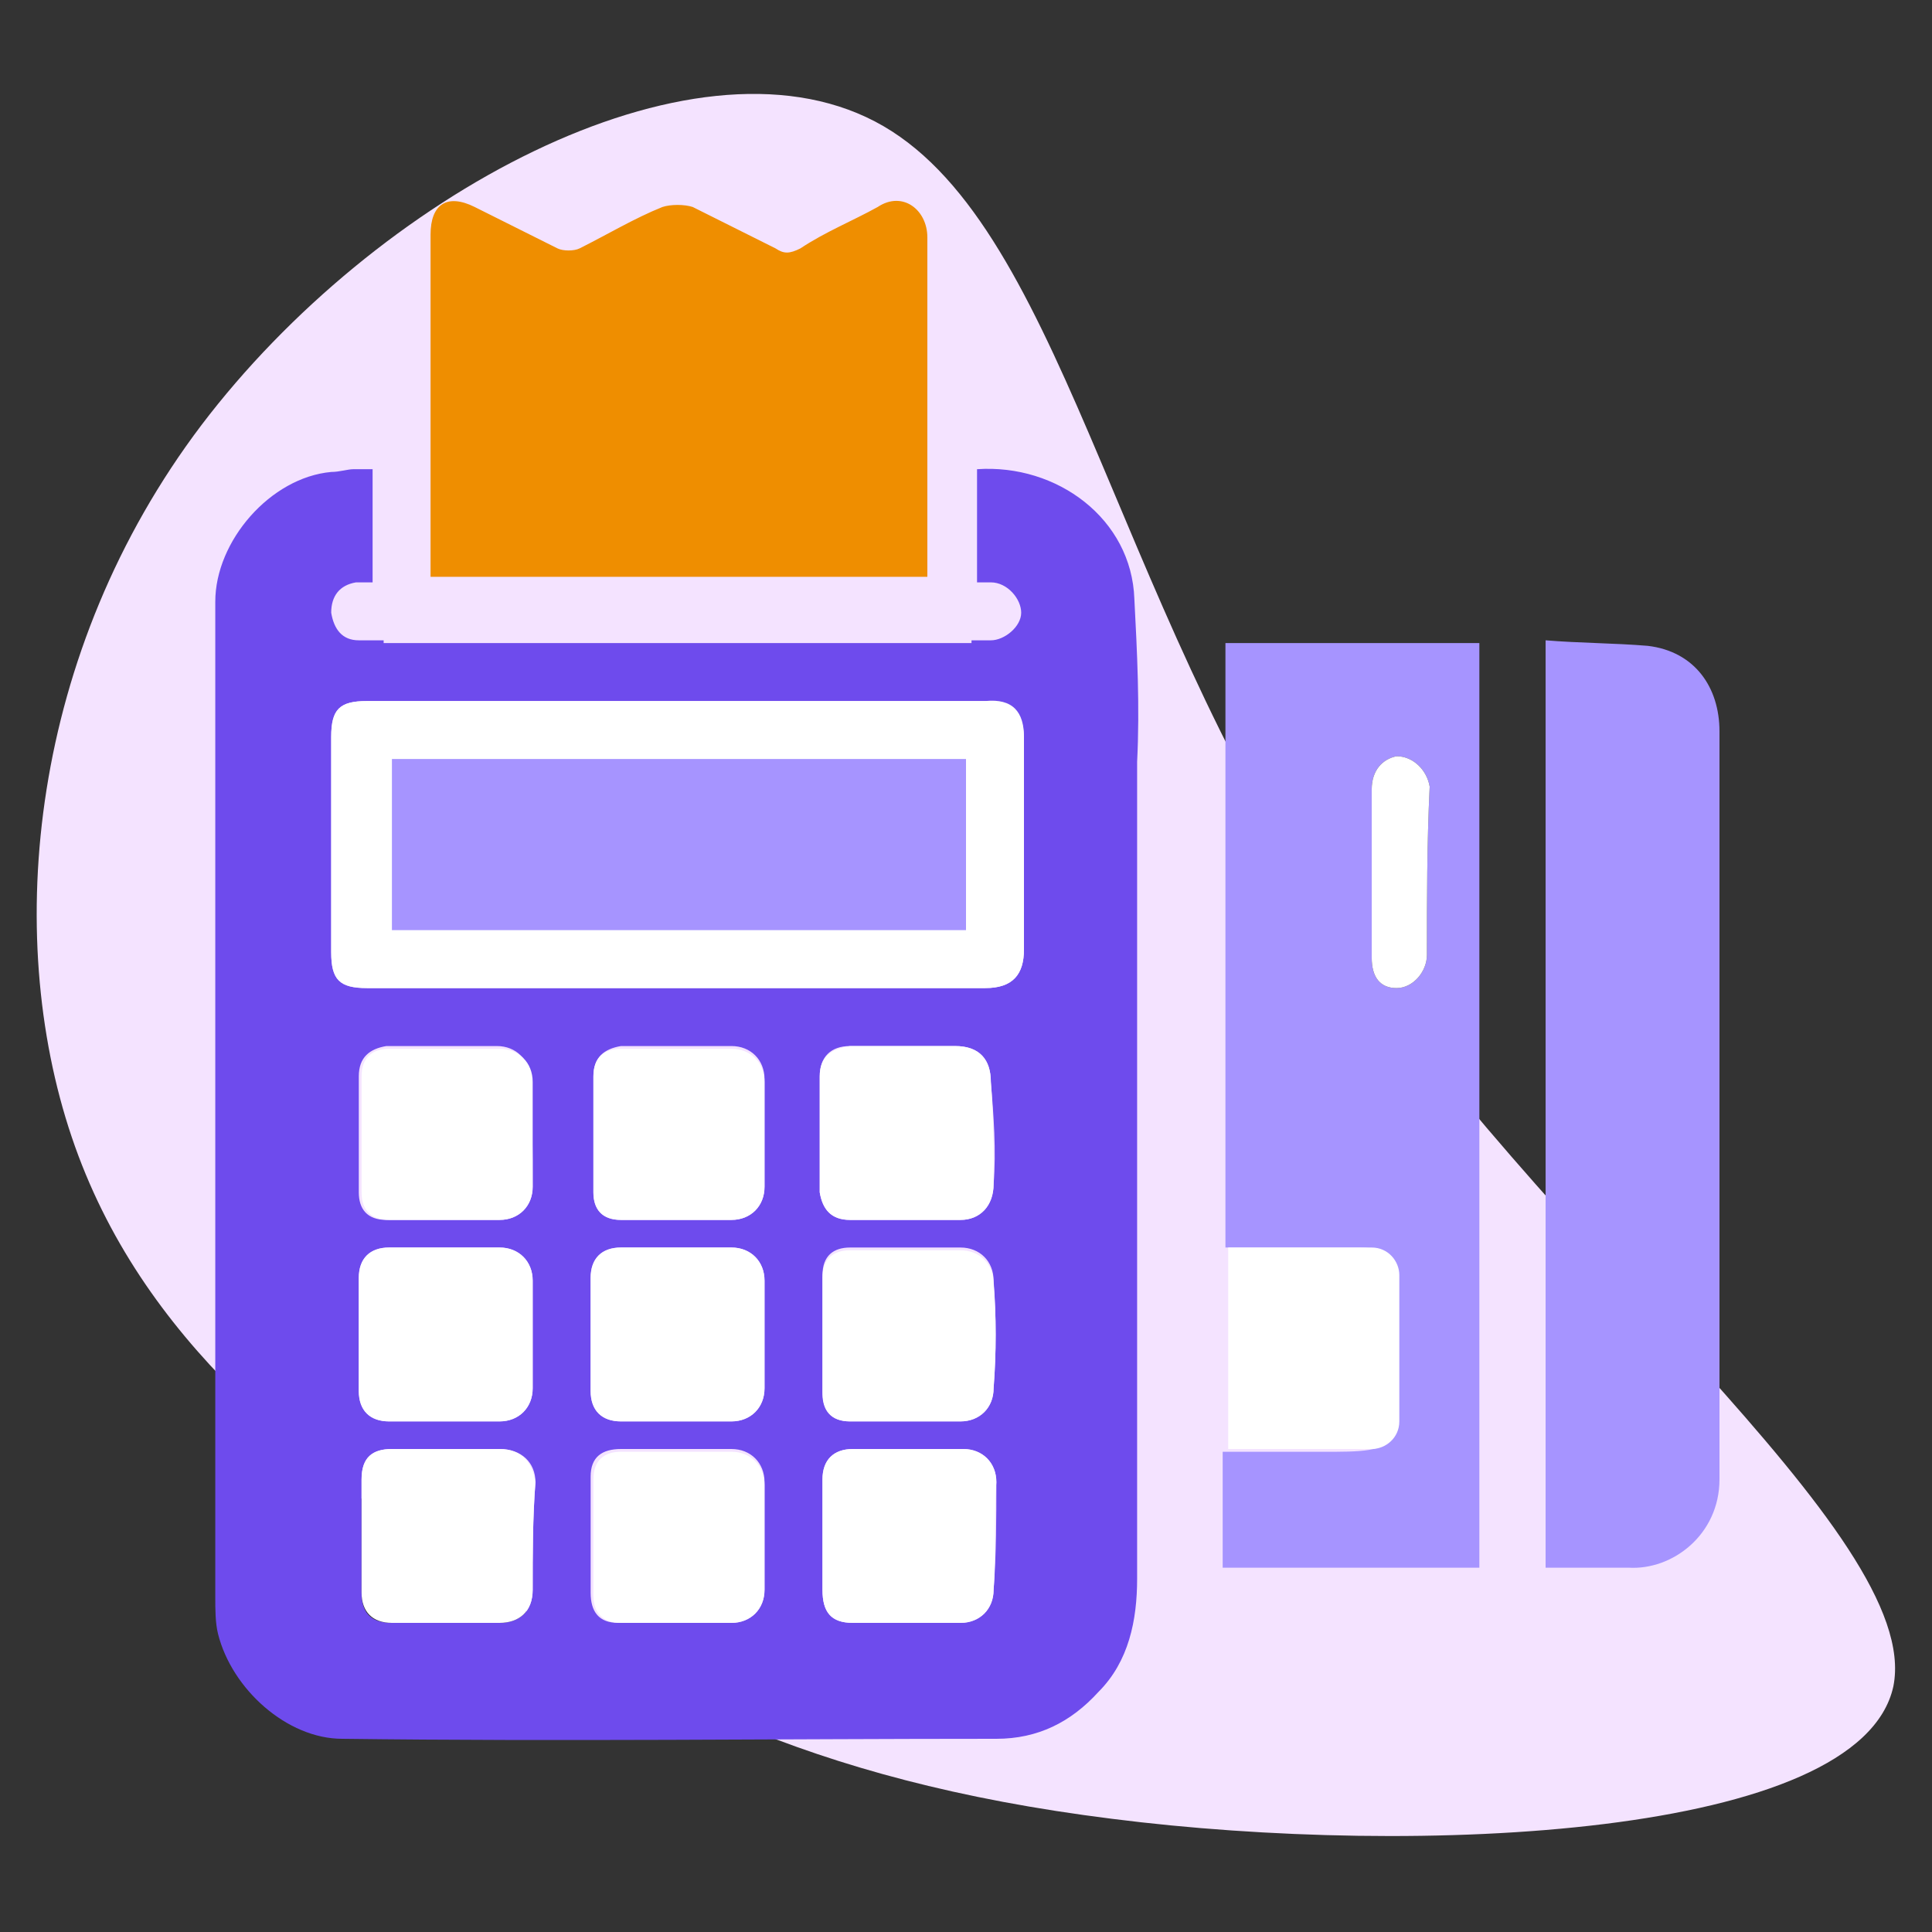 <?xml version="1.0" encoding="utf-8"?>
<!-- Generator: Adobe Illustrator 27.7.0, SVG Export Plug-In . SVG Version: 6.00 Build 0)  -->
<svg version="1.1" id="Layer_1" xmlns="http://www.w3.org/2000/svg" xmlns:xlink="http://www.w3.org/1999/xlink" x="0px" y="0px"
	 width="70px" height="70px" viewBox="0 0 70 70" style="enable-background:new 0 0 70 70;" xml:space="preserve">
<rect x="0" y="0" width="70" height="70" fill="#333333" stroke="none"/>
<style type="text/css">
	.st0{fill:#F4E3FF;}
	.st1{fill:#6E4BED;}
	.st2{fill:#FFFFFF;}
	.st3{fill:#EF8E00;}
	.st4{fill:#A694FF;}
</style>
<path class="st0" d="M17.1,57.1c-6-4-12-8.5-14.5-15.9S1.1,23.6,7.3,15.4C13.6,7.1,25,0.9,31.7,4.4s8.5,17,16.4,28.9
	c7.8,11.9,21.6,22.3,20.5,27.8c-1.2,5.5-17.3,6.2-28.3,4.8C29.1,64.5,23.1,61.1,17.1,57.1z"/>
<path class="st1" d="M41.1,21.7c-0.1-2.9-2.8-4.9-5.7-4.7v4.1c0.1,0,0.3,0,0.5,0c0.6,0,1.1,0.6,1.1,1.1s-0.6,1-1.1,1
	c-0.2,0-0.5,0-0.7,0v0.1H13.9v-0.1c-0.3,0-0.6,0-0.9,0c-0.6,0-0.9-0.4-1-1c0-0.6,0.3-1,0.9-1.1c0.2,0,0.4,0,0.6,0V17
	c-0.3,0-0.5,0-0.7,0s-0.5,0.1-0.8,0.1c-2.2,0.2-4.2,2.5-4.2,4.7c0,12,0,24.1,0,36.1c0,0.4,0,0.9,0.1,1.3c0.5,2,2.5,3.8,4.5,3.8
	c7.9,0.1,15.8,0,23.7,0c1.5,0,2.7-0.6,3.7-1.7c1.1-1.1,1.4-2.6,1.4-4.1c0-9.9,0-19.7,0-29.6C41.3,25.6,41.2,23.6,41.1,21.7z
	 M19.3,57.6c0,0.8-0.5,1.2-1.2,1.2c-1.3,0-2.6,0-3.9,0c-0.8,0-1.1-0.4-1.1-1.1V55c0-0.5,0-0.9,0-1.4c0-0.8,0.4-1.1,1.1-1.1
	c1.3,0,2.6,0,3.9,0c0.8,0,1.3,0.5,1.3,1.2C19.3,55,19.3,56.3,19.3,57.6z M19.3,50.3c0,0.7-0.5,1.2-1.2,1.2c-1.3,0-2.7,0-4,0
	c-0.7,0-1.1-0.4-1.1-1.1c0-0.7,0-1.4,0-2.1c0-0.7,0-1.3,0-2s0.4-1.1,1.1-1.1c1.3,0,2.7,0,4,0c0.7,0,1.2,0.5,1.2,1.2
	C19.3,47.7,19.3,49,19.3,50.3z M19.3,43c0,0.7-0.5,1.2-1.2,1.2c-1.3,0-2.7,0-4.1,0c-0.7,0-1-0.4-1-1c0-0.7,0-1.4,0-2.1
	c0-0.7,0-1.4,0-2.1c0-0.7,0.4-1,1-1.1c1.3,0,2.7,0,4,0c0.7,0,1.2,0.5,1.2,1.2C19.3,40.4,19.3,41.7,19.3,43z M27.7,57.6
	c0,0.7-0.5,1.2-1.2,1.2c-1.3,0-2.7,0-4.1,0c-0.7,0-1-0.4-1-1.1c0-0.7,0-1.4,0-2.1c0-0.7,0-1.4,0-2.1c0-0.7,0.4-1,1.1-1
	c1.3,0,2.7,0,4,0c0.7,0,1.2,0.5,1.2,1.2C27.7,55,27.7,56.3,27.7,57.6z M27.7,50.3c0,0.7-0.5,1.2-1.2,1.2c-1.3,0-2.6,0-4,0
	c-0.7,0-1.1-0.4-1.1-1.1c0-0.7,0-1.4,0-2.1c0-0.7,0-1.3,0-2s0.4-1.1,1.1-1.1c1.3,0,2.7,0,4,0c0.7,0,1.2,0.5,1.2,1.2
	C27.7,47.7,27.7,49,27.7,50.3z M27.7,43c0,0.7-0.5,1.2-1.2,1.2c-1.3,0-2.7,0-4,0c-0.7,0-1-0.4-1-1c0-0.7,0-1.4,0-2.2
	c0-0.7,0-1.3,0-2s0.4-1,1-1.1c1.3,0,2.7,0,4,0c0.7,0,1.2,0.5,1.2,1.2C27.7,40.4,27.7,41.7,27.7,43z M36,57.6c0,0.7-0.5,1.2-1.2,1.2
	c-1.3,0-2.6,0-3.9,0c-0.8,0-1.1-0.4-1.1-1.2v-3.2c0-0.3,0-0.5,0-0.8c0-0.7,0.4-1.1,1.1-1.1c1.3,0,2.6,0,4,0c0.7,0,1.2,0.5,1.2,1.2
	C36.1,55,36.1,56.3,36,57.6z M36,50.3c0,0.7-0.5,1.2-1.2,1.2c-1.3,0-2.7,0-4,0c-0.7,0-1-0.4-1-1.1c0-0.7,0-1.4,0-2.1
	c0-0.7,0-1.4,0-2.1c0-0.7,0.4-1,1-1c1.3,0,2.7,0,4,0c0.7,0,1.2,0.5,1.2,1.2C36.1,47.7,36.1,49,36,50.3z M36,42.9
	c0,0.8-0.5,1.3-1.2,1.3c-1.3,0-2.7,0-4,0c-0.7,0-1-0.4-1.1-1c0-1.4,0-2.8,0-4.2c0-0.7,0.4-1.1,1.1-1.1c0.4,0,0.9,0,1.3,0h2.5
	c0.9,0,1.3,0.5,1.3,1.3C36,40.4,36.1,41.7,36,42.9z M37.1,34.4c0,0.9-0.4,1.4-1.4,1.4H13.3c-1,0-1.3-0.3-1.3-1.3v-7.8
	c0-1,0.3-1.3,1.3-1.3h22.4c1,0,1.4,0.4,1.4,1.4C37.1,29.3,37.1,31.8,37.1,34.4z"/>
<path class="st2" d="M37.1,26.7c0,2.6,0,5.1,0,7.7c0,0.9-0.4,1.4-1.4,1.4H13.3c-1,0-1.3-0.3-1.3-1.3v-7.8c0-1,0.3-1.3,1.3-1.3h22.4
	C36.7,25.3,37.1,25.8,37.1,26.7z"/>
<path class="st3" d="M33.6,20.8c0-2.2,0-4.5,0-6.7c0-1.8,0-3.7,0-5.5c0-1-0.9-1.7-1.8-1.1C30.9,8,29.9,8.4,29,9
	c-0.4,0.2-0.6,0.2-0.9,0c-1-0.5-2-1-3-1.5c-0.3-0.1-0.8-0.1-1.1,0c-1,0.4-2,1-3,1.5c-0.2,0.1-0.6,0.1-0.8,0c-1-0.5-2-1-3-1.5
	s-1.6-0.1-1.6,1c0,4.1,0,8.3,0,12.4h18V20.8z"/>
<path class="st4" d="M44.4,23.3v21.9H45c1.4,0,2.9,0,4.3,0c0.9,0,1.3,0.5,1.3,1.4c0,0.8,0,1.7,0,2.5c0,3.7,0.3,3.5-3.5,3.5
	c-0.9,0-1.9,0-2.8,0v4.2h9.3V23.3H44.4z M51.7,34.6c0,0.6-0.5,1.2-1.1,1.2s-0.9-0.4-0.9-1.1c0-1,0-2,0-3.1c0-1,0-2,0-3
	c0-0.7,0.4-1.1,0.9-1.2c0.6,0,1.1,0.5,1.2,1.1C51.7,30.6,51.7,32.6,51.7,34.6z"/>
<path class="st2" d="M51.7,34.6c0,0.6-0.5,1.2-1.1,1.2s-0.9-0.4-0.9-1.1c0-1,0-2,0-3.1c0-1,0-2,0-3c0-0.7,0.4-1.1,0.9-1.2
	c0.6,0,1.1,0.5,1.2,1.1C51.7,30.6,51.7,32.6,51.7,34.6z"/>
<path class="st4" d="M56,23.2c1.2,0.1,2.5,0.1,3.7,0.2c1.7,0.2,2.6,1.5,2.6,3.1c0,9,0,18,0,27.1c0,2-1.7,3.3-3.3,3.2c-1,0-2,0-3,0
	C56,45.6,56,34.4,56,23.2z"/>
<path class="st2" d="M19.3,57.6c0,0.8-0.5,1.2-1.2,1.2c-1.3,0-2.6,0-3.9,0c-0.7,0-1.1-0.4-1.1-1.1c0,0,0,0,0-0.1c0-0.7,0-1.3,0-2
	c0-0.2,0-0.4,0-0.6c0-0.5,0-0.9,0-1.4c0-0.8,0.4-1.1,1.1-1.1c1.3,0,2.6,0,3.9,0c0.8,0,1.2,0.5,1.3,1.2C19.3,55,19.3,56.3,19.3,57.6z
	"/>
<path class="st2" d="M19.3,43c0,0.7-0.5,1.2-1.2,1.2c-1.3,0-2.7,0-4,0c-0.7,0-1-0.4-1-1c0-0.7,0-1.4,0-2.1c0-0.7,0-1.4,0-2.1
	c0-0.7,0.4-1,1-1c1.3,0,2.7,0,4,0c0.7,0,1.2,0.5,1.2,1.2C19.3,40.4,19.3,41.7,19.3,43z"/>
<path class="st2" d="M27.7,43c0,0.7-0.5,1.2-1.2,1.2c-1.3,0-2.7,0-4,0c-0.7,0-1-0.4-1-1c0-0.7,0-1.4,0-2.2c0-0.7,0-1.3,0-2
	s0.4-1,1-1c1.3,0,2.7,0,4,0c0.7,0,1.2,0.5,1.2,1.2C27.7,40.4,27.7,41.7,27.7,43z"/>
<path class="st2" d="M32.8,37.9h-0.6C32.4,37.9,32.6,37.9,32.8,37.9c0.4,0,0.7,0,1.1,0C33.5,37.9,33.2,37.9,32.8,37.9z"/>
<path class="st2" d="M36,42.9c0,0.8-0.5,1.3-1.2,1.3c-1.3,0-2.7,0-4,0c-0.7,0-1-0.4-1.1-1c0-1.4,0-2.8,0-4.2c0-0.7,0.4-1,1.1-1.1
	c0.4,0,0.9,0,1.3,0c0.2,0,0.4,0,0.6,0c0.4,0,0.7,0,1.1,0c0.3,0,0.5,0,0.8,0c0.9,0,1.3,0.5,1.3,1.3C36,40.4,36,41.7,36,42.9z"/>
<path class="st2" d="M36,57.6c0,0.7-0.5,1.2-1.2,1.2c-1.3,0-2.6,0-3.9,0c-0.8,0-1.1-0.4-1.1-1.2c0-0.3,0-0.6,0-0.9
	c0-0.4,0-0.7,0-1.1c0-0.4,0-0.8,0-1.2c0-0.3,0-0.5,0-0.8c0-0.7,0.4-1.1,1.1-1.1c1.3,0,2.7,0,4,0c0.7,0,1.2,0.5,1.2,1.2
	C36,55,36.1,56.3,36,57.6z"/>
<path class="st2" d="M27.7,57.6c0,0.7-0.5,1.2-1.2,1.2c-1.3,0-2.7,0-4,0c-0.7,0-1-0.4-1-1c0-0.7,0-1.4,0-2.1c0-0.7,0-1.4,0-2.1
	c0-0.7,0.4-1,1-1c1.3,0,2.7,0,4,0c0.7,0,1.2,0.5,1.2,1.2C27.7,55,27.7,56.3,27.7,57.6z"/>
<path class="st2" d="M19.3,50.3c0,0.7-0.5,1.2-1.2,1.2c-1.3,0-2.7,0-4,0c-0.7,0-1.1-0.4-1.1-1.1c0-0.7,0-1.4,0-2.1c0-0.7,0-1.3,0-2
	s0.4-1.1,1.1-1.1c1.3,0,2.7,0,4,0c0.7,0,1.2,0.5,1.2,1.2C19.3,47.7,19.3,49,19.3,50.3z"/>
<path class="st2" d="M27.7,50.3c0,0.7-0.5,1.2-1.2,1.2c-1.3,0-2.7,0-4,0c-0.7,0-1.1-0.4-1.1-1.1c0-0.7,0-1.4,0-2.1c0-0.7,0-1.3,0-2
	s0.4-1.1,1.1-1.1c1.3,0,2.7,0,4,0c0.7,0,1.2,0.5,1.2,1.2C27.7,47.7,27.7,49,27.7,50.3z"/>
<path class="st2" d="M36,50.3c0,0.7-0.5,1.2-1.2,1.2c-1.3,0-2.7,0-4,0c-0.7,0-1-0.4-1-1c0-0.7,0-1.4,0-2.1c0-0.7,0-1.4,0-2.1
	c0-0.7,0.4-1,1-1c1.3,0,2.7,0,4,0c0.7,0,1.2,0.5,1.2,1.2C36.1,47.7,36.1,49,36,50.3z"/>
<path class="st4" d="M35,33.7c-7,0-13.9,0-20.8,0c0-2.1,0-4.1,0-6.2c6.9,0,13.9,0,20.8,0C35,29.5,35,31.6,35,33.7z"/>
<path class="st2" d="M49.7,52.5h-5.2v-7.3h5.2c0.6,0,1,0.5,1,1v5.3C50.7,52.1,50.2,52.5,49.7,52.5z"/>
</svg>
